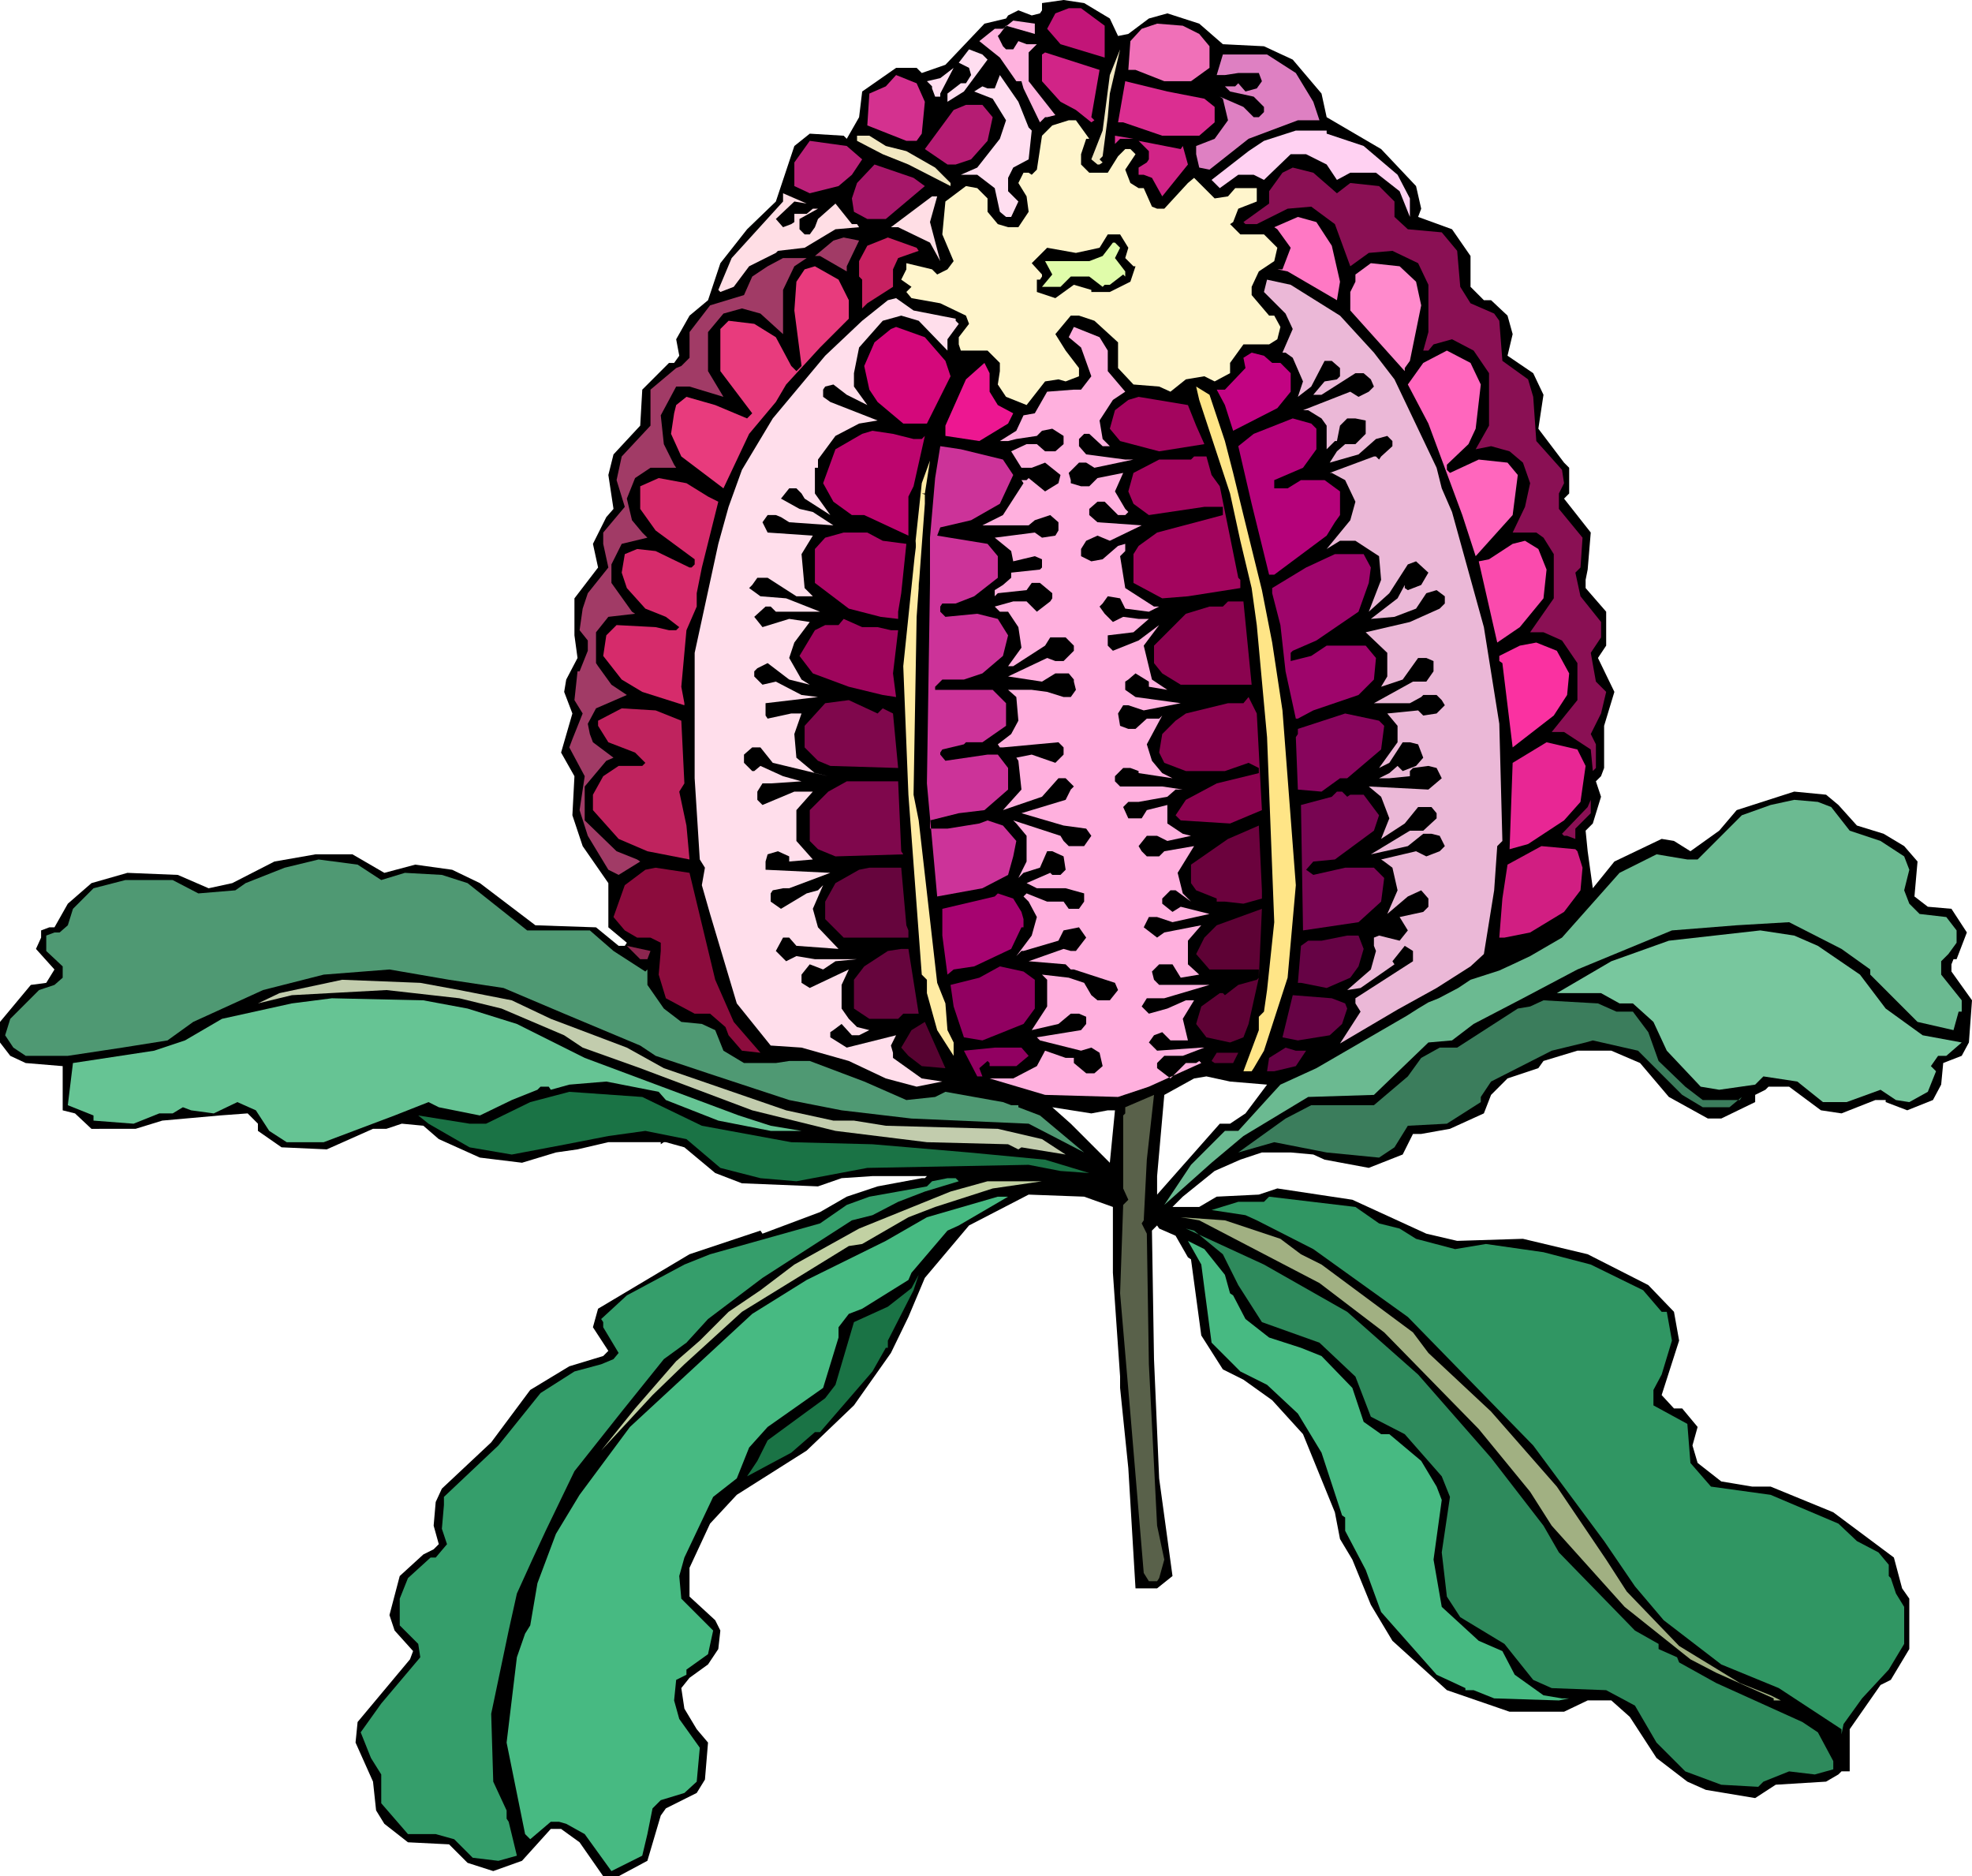<svg xmlns="http://www.w3.org/2000/svg" fill-rule="evenodd" height="6.079in" preserveAspectRatio="none" stroke-linecap="round" viewBox="0 0 1919 1825" width="6.39in"><style>.brush1{fill:#000}.pen1{stroke:none}.brush5{fill:#ffdef0}.brush6{fill:#f2e8c2}.brush7{fill:#d12487}.brush10{fill:#db2e91}.brush16{fill:#8a1054}.brush19{fill:#a13b66}.brush32{fill:#a3055e}.brush37{fill:#ffeba3}.brush41{fill:#8a034f}.brush44{fill:#7f074c}.brush54{fill:#66053d}.brush56{fill:#5e0235}.brush58{fill:#660345}.brush60{fill:#910061}.brush65{fill:#1a7345}.brush69{fill:#47ba82}</style><path class="pen1 brush1" d="m1080 18 8 17 10-2 20-15 18-5 31 10 23 20 40 2 28 13 28 33 5 23 53 31 34 36 5 22-3 8 33 12 18 26v30l13 13h7l16 15 5 18-5 21 25 17 10 21-5 33 25 33 5 5v25l-5 5 26 33-3 36-2 10v8l20 23v33l-8 12 16 33-10 33v41l-3 8-5 5 5 15-8 26-7 7 2 20 5 36 21-26 46-22 12 2 16 10 28-20 17-20 56-18 31 3 12 10 18 20 26 8 20 12 13 15-3 34 13 10 23 2 15 23-10 26h-3l-2 5v7l20 28-3 41-7 13-18 7-2 21-8 15-25 10-21-8v-2h-10l-33 13-20-3-31-23h-20l-3 3-10 5v7l-33 16h-13l-38-21-28-33-28-12h-33l-33 10-5 7-30 10-16 16-7 18-33 15-28 5h-8l-10 20-33 13-43-8-11-5-22-2h-28l-21 7-25 11-31 25-10 10h26l17-10 41-2 18-6 73 11 72 33 30 7 64-2 63 15 59 30 25 26 5 28-17 53 12 13h8l15 18-5 18 5 17 23 18 30 5h18l61 25 59 44 8 30 7 10v49l-18 30-10 5-30 43v41h-8l-3 3-12 7-49 3-20 13-48-8-18-8-30-23-26-40-18-16h-23l-23 11h-53l-61-21-53-48-21-35-18-44-12-20-5-26-31-76-30-33-28-20-20-10-21-33-10-74-3-2-12-21-16-7-2-3-5 5 2 125 5 116 13 95-15 12h-21l-7-117-8-78v-11l-7-101v-64l-28-10-54-2-58 30-43 51-16 38-17 35-36 51-46 44-68 43-26 28-20 43v28l25 23 5 10-2 18-10 15-18 13-8 10 3 20 12 20 11 13-3 36-8 13-30 15-5 7-13 44-28 15h-15l-23-33-18-13h-10l-28 31-28 10-25-8-18-18-40-2-23-18-8-13-3-28-17-38 2-20 51-61 3-8-18-20-5-15 10-38 23-21 10-5 5-5-5-18 2-23 6-13 48-45 38-51 38-23 33-10 5-5-15-23 5-18 89-53 69-23 2 3 56-21 26-15 30-10 43-8h3l2-2h-53l-30 2-23 8-74-3-26-10-30-25-18-5h-2l-3 2v-2h-51l-30 7-21 3-33 10-41-5-40-18-15-13-21-2-15 5h-13l-45 20-44-2-23-16v-7l-10-10-27 2-56 5-26 8H89l-16-15-12-3v-43l-36-3-15-7-10-13v-20l30-36 15-2 8-13-18-20 5-11v-7l8-3h5l13-23 23-20 35-10 49 2 30 13 23-5 41-21 40-7h36l31 18 30-8 36 5 27 13 54 41 59 2 22 18h6l2-3-18-15v-43l-25-36-10-30 2-38-13-23 11-38-8-21 2-12 11-21-3-22v-36l23-30-5-23 13-26 7-8-5-33 5-20 26-28 2-35 26-26h5l5-7-3-16 13-23 18-15 12-36 26-33 28-27 18-54 15-12 33 2 3 3 12-21 3-25 33-23h20l5 5 23-8 38-40 21-5 2-3 10-5 13 5 8-2 2-3V3l21-3 20 3 25 15zm-2 1062h7l-5 51-38-38-18-16 38 6 16-3zm155-25-21 28-15 10h-10l-61 69v-18l7-79 29-16 12-2 23 5 36 3z"/><path class="pen1" style="fill:#c21578" d="M1075 25v31l-43-13-13-15 8-15 13-5h12l23 17z"/><path class="pen1" style="fill:#ffb2de" d="m1007 33-28-8-6 8-2 2 5 10 3 3h7l5-8 8 3h10l-8 8v28l26 33-8 2h-2l-5 5-16-33-2-7h-5l-16-23-20-16 15-12h8l10-8 21 3v10z"/><path class="pen1" style="fill:#f070b8" d="m1167 33 10 12v21l-18 13h-26l-28-11h-7l2-28 11-12 15-5 25 2 16 8z"/><path class="pen1 brush5" d="m961 58-23 31-16 10v-8l13-10h5l5-8-2-7-10-5 10-13 13 5 5 5z"/><path class="pen1 brush6" d="m1078 114-5 38-3 3 3 3-3 2h-2l-6-5 11-28 7-54 10-25-10 43-2 23z"/><path class="pen1 brush7" d="m1062 114 3 3-3 2-15-12-15-8-18-20V53l3-2 53 17-8 46z"/><path class="pen1" style="fill:#de80c2" d="m1261 71 17 28 6 18h-21l-48 18-38 30-10-2-3-13v-8l18-7 13-18-5-21-3-2 23 10 10 10h5l5-5v-5l-10-10-23-5-5-5h-8 18l3-3 7 8 11-3 5-7-3-8h-20l-13 2h-8l6-20h43l28 18z"/><path class="pen1 brush5" d="M915 94h-5l-3-8v-2l-5-5 13-3 13-10-13 25v3z"/><path class="pen1" style="fill:#d4318f" d="m900 99-3 31-5 7h-10l-38-15 2-31 16-7 10-11 20 8 8 18z"/><path class="pen1 brush5" d="m1001 124 3 3-3 28-15 8-5 10v13l10 10-7 15h-5l-6-5-5-23-17-13h-16l16-7 22-28 6-18-13-21-18-7 8-5 5 2h7l5-13 18 26 10 25z"/><path class="pen1 brush10" d="m1172 96 10 8v15l-15 13h-36l-38-13h-5l7-40 41 10 36 7z"/><path class="pen1" style="fill:#b51c73" d="m966 114-5 23-16 18-15 5h-8l-22-15 28-38 12-5h16l10 12z"/><path class="pen1" style="fill:#fff5cc" d="M1060 135h-3l-5 15v10l8 8h18l10-16 7-7h5l5 5-10 15 5 13 8 5h5l8 18 5 2h7l23-25 6-5 20 20 13-2 7-8h21v13l-18 7-5 13-3 2 10 10h23l13 13-3 13-15 10-7 15v8l17 20h5l6 11-3 12-8 5h-25l-13 18v10l-15 8-10-5-18 3-15 12-11-5-25-2-15-16v-25l-23-21-15-5h-8l-15 18 10 16 13 17v8l-13 5-7-2-13 2-18 23-20-8-8-12 2-13v-8l-12-12h-26l-2-6v-7l10-13-3-8-25-12-28-5-5-6 5-5-10-7 5-10v-6l25 6 5 5 10-5 6-8-11-26 3-32 20-15 11 2 10 10v13l10 12 10 3h10l10-15-2-15-8-13 5-10h5l3 2 5-5 5-33 10-10 16-5h7l13 18z"/><path class="pen1" style="fill:#ffd1f2" d="m1291 130 36 12 33 28 12 23v18l-10-25-23-18h-25l-13 7-10-15-20-10h-15l-26 25-10-5h-15l-18 13-8-8 36-28 15-10 31-10h30v3z"/><path class="pen1 brush6" d="m862 142 20 5 28 16 15 15v3l-41-21-25-10-25-13v-5h12l16 10z"/><path class="pen1 brush10" d="m1090 135-5 5v-8l18 3h-13z"/><path class="pen1" style="fill:#ba2178" d="m839 155-10 15-13 11-28 7-15-7v-23l15-21 36 5 15 13z"/><path class="pen1 brush7" d="m1151 142 5 18-25 31-10-18-8-3h-5v-7l8-5 2-3v-8l-10-10 41 8 2-3z"/><path class="pen1" style="fill:#a61769" d="m900 181-38 32h-18l-13-7-2-13 5-15 17-18 38 13 11 8z"/><path class="pen1 brush16" d="m1301 188 13-10 28 3 15 15v15l13 12 33 3 15 18 3 35 10 16 23 10 5 7 3 39 25 18 5 17 3 43 25 28 2 13-5 10v15l23 28-2 29-5 5 5 23 20 25v15l-10 15 5 28 10 10-5 21-10 20 5 10v23l-3 3-2-21-26-17h-12l25-31v-36l-15-22-18-8h-13l23-33v-43l-10-16-7-5h-23l12-25 5-23-7-20-13-11-18-5-15 3 13-23v-51l-15-22-21-11-18 5-5 6h-5l5-18v-46l-10-21-25-12-23 2-18 13-15-41-23-17-23 2-30 15h-11l-2-2 25-18v-12l13-18 10-5 20 5 23 20z"/><path class="pen1" d="m773 196-18 17 7 8 8-3 3-2v-8h12l6-5h5l-18 10v10l5 5h5l5-7 3-8 17-15 16 20h5l2 3-23 2-30 18-26 3-2 2-26 13-15 20-13 5-2-2 13-31 50-55v-8l23 10-12-2zm132 20 10 38-10-18-31-15h-7l40-30h5l-7 25z" style="fill:#ffdee5"/><path class="pen1" style="fill:#ff78c4" d="m1296 239 8 35-3 18-48-28-10-2h5l8-21-13-18-3-2 23-10 18 5 15 23z"/><path class="pen1 brush1" d="m1098 241-3 10 8 8h2l-5 15-20 10h-18v-2l-17-5-18 13-18-6v-12h3l2-3v-2l-10-11 15-15 28 5 23-5 8-13h12l8 13z"/><path class="pen1 brush19" d="M824 259v5l-26-15h-5l18-15 10-3 15 3-12 25z"/><path class="pen1" style="fill:#c72161" d="m894 244-20 7-5 11v17l-25 16-5 5v-28l-3-3v-15l8-15 20-8 28 10 2 3z"/><path class="pen1" style="fill:#e0fcaa" d="m1090 241-5 10 10 13v5l-2-2-13 10h-5l-2 2-13-10h-18l-10 10h-18l10-12-7-13h43l13-5 10-13h2l5 5z"/><path class="pen1 brush19" d="m773 259-11 23v43l-22-20-18-5-18 5-15 18v38l15 25-33-10h-13l-15 28 3 28 10 20 2 3h-25l-15 10-8 20 5 21 10 12 5 5-25 6-10 20v18l20 28 3 2-26 3-12 15v30l2 3 13 18 15 10-30 13-8 15 2 10 3 8 20 15-7 3-21 25v33l31 30 20 8 3 2-21 13-10-5-20-33-8-25 5-33-15-28 3-8 10-25-8-13 3-28h2l8-20v-10l-8-10 3-21 5-15 20-25-5-23v-11l21-25-8-26 5-23 28-30v-35l25-21 5-2 8-8v-25l20-26 33-10 8-18 15-10 15-8h23l-12 8z"/><path class="pen1" style="fill:#ff8acc" d="m1378 274 5 23-11 54-5 7v3l-53-59v-18l5-10v-7l15-11 28 3 16 15z"/><path class="pen1" style="fill:#e83b7d" d="M826 292v18l-28 28-33 36-10 17-26 31-25 53-41-31-10-22 3-20 2-8 10-8 28 8 31 13 5-5-31-41v-41l8-8 25 3 21 13 15 28 5 5 5-5-7-54 2-28 8-12 10-3 23 13 10 20z"/><path class="pen1" style="fill:#ebb8d7" d="m1304 307 33 36 20 26 41 86 5 20 10 23 31 112 15 94 3 114-5 5-3 43-10 62-13 12-33 21-38 21-56 33 20-31-5-8v-5l56-36v-10l-8-5-12 15 2 3-33 23-13 2 23-20 5-18-2-5v-8l5-2 20 5 8-10-8-13 23-5 5-5v-8l-7-8-13 6-20 17 10-23-5-22-8-6-3-2 34-8 10 5 13-5 5-5-5-10-8-2h-8l-15 12-36 8 38-23h13l13-12v-5l-5-6h-13l-13 16-23 15 8-20-8-21-12-10 58 3 13-11-5-10-8-2-15 2-3 3v5l-20 2h-10l10-5 8-7 5 5 13-5 7-8-5-13-8-2h-7l-13 20-10 5 18-25v-16l-10-12 30-3 5 5 13-2 8-8-3-5-5-5h-13l-2 2-11 6h-35l38-21h13l7-10v-10l-7-3h-8l-15 21-21 7 6-10v-23l-21-20 43-10 29-13 5-5v-7l-8-6-10 3-10 15-21 8-23 2 26-20 7-13v3l3 2 13-5 7-12-12-11-8 3-18 28-20 18 12-31-2-23-23-15h-15l-13 8 23-28 5-18-10-21-13-7h-2l43-16h2l3 3 2-3 11-10v-5l-5-5-11 3-17 15-28 8 7-11 8-7h10l10-10v-13l-10-2h-8l-7 7-3 15h-2l-8 8v-23l-5-7-13-8h-5l46-18 8 5 10-5 5-5-3-7-7-6h-8l-33 21h-8l11-13 12-2 3-3v-8l-8-7h-7l-13 25-13 10 5-15-10-23-7-5h-3l10-23-7-15-21-21 3-12 23 5 48 30z"/><path class="pen1" style="fill:#ffdeeb" d="M930 310v2l3 3-11 15v11l-28-29-17-5-18 5-23 26-5 25v13l13 18-20-10-13-10-8 2-2 3v7l7 5 46 18-18 3-23 12-17 23v8h-3v25l15 21-25-16-3-5-5-5h-7l-8 10 18 10 13 3 20 13-43-3-8-5-5-2h-8l-5 7 5 10 44 3-11 18 3 33 8 8h2-18l-28-18h-10l-5 7-3 3 11 8 25 2 33 13h-43l-5-5h-5l-11 10 8 10 26-8 20 3-15 20-5 15 12 21 8 5-20-5-21-16-10 5-3 3v5l8 8 13-3 25 13 16 2-51 6v12l2 3 23-5h10l-7 20 2 23 18 15 13 3-54-13-12-15h-8l-8 7v8l8 8h2l6-5 22 10 18 5-30 2h-8l-5 8v8l5 5 31-13h18l-16 18v30l16 18-23 2v-5l-11-5-10 3-2 7v8l63 3-40 15h-6l-10 2-2 3v8l10 7 25-15 11-3 5-5-10 23 5 18 20 21-41-3-7-8h-6l-7 13 10 10 10-5 18 3h41l-21 2-12 8-13-5-8 10v8l8 5 38-18-7 15v23l7 10 8 8 12 3-10 5h-7l-10-11-8 6-3 2v5l16 10 48-12-5 10 2 7v5l28 20 20 3-25 5-30-8-36-17-46-13-30-2-33-41-26-87-8-28 3-17-5-8-5-79V635l23-106 10-36 13-36 30-50 51-61 36-34 25-20 8-2 17 12 41 8z"/><path class="pen1" style="fill:#d4087b" d="m920 351 5 15-23 46h-23l-25-21-8-12-5-23 10-23 16-13 5-2 28 10 20 23z"/><path class="pen1" style="fill:#ffb0de" d="M1078 341v20l17 20-12 8-13 20 3 18 7 7h-7l-13-12h-5l-5 5v7l7 8 38 5h8l-38 8-8-5h-7l-10 10 2 7v3l10 3h8l8-8 25-5-8 18 10 17 3 3-3 3h-7l-13-13h-7l-8 7v6l8 7 43 3-31 15-12-5-11 5-5 8v7l10 5 11-2 15-13 7-2v7l-5 5 5 31 28 18h5l-10 5-23-3-5-10-12-2-5 7-3 3 5 7 8 8 10-5 15 2h10l-15 13-25 3v10l5 5 25-10 20-15-15 20 8 33 15 10-18-3v-5l-13-8-7 6-3 2v8l10 7 44 6-36 7-15-5h-5l-5 8 2 12 8 3h7l11-10h12l3-3-15 28 5 16 10 12 10 5-33-5v-2l-8-3h-7l-8 8v5l5 5h41l20 3h-7l-8 7-28 5h-10l-5 5 5 11h13l5-8 20-5v18l15 10 8 2-23 5-10-5h-10l-8 10 3 5 5 5h12l5-5 29-5-16 26 5 20 8 8-15-11h-5l-8 8v5l10 8 8-5 28 7-36 8-15-5h-8l-5 10 13 10 7-5 36-7-13 15v23l11 10-18 3-8-13h-13l-7 7 2 8 5 5h49l-44 13h-17l-5 8 7 7 18-5 18-8h8l-11 18 5 21h-17l-8-8-8 3-5 7 8 8 43-3h3l-21 8h-18l-7 7v5l13 10 15-15h10l3-2 2 2-51 23-30 10-71-2-54-16h23l23-12 8-15 20 7h8v5l12 10h8l8-7-3-13-8-5-10 3-40-10-3-3 43-7 5-6v-7l-7-3h-8l-12 10-26 6 15-23v-26l-5-5 26 3 15 5 7 12 6 5h12l8-10-3-7-40-13h-3l-5-5-36-3 34-12 7 2h5l10-13-7-10-15 3-5 10-34 10h-2l-5 5 15-20 5-18-8-15-5-5 3-3 20 8h16l5 7h10l5-7v-8l-18-5h-28l-10-5 23-10 2 2h8l5-5-2-13-11-5h-5l-7 16-16 5-5 5 8-16v-25l-10-12-3-3 46 15 3 5 5 5h15l7-10-5-7-22-3-41-12 43-13 5-10 3-3-8-8h-7l-16 18-38 13 18-20-3-28-2-3 15-3 23 8 8-8v-7l-5-5-54 5h-3l-2-3 13-10 7-13-2-23-8-7h23l15 2 16 5h7l5-7-2-8v-2l-5-6h-13l-13 8-33-5 38-18 8 3h8l10-10v-5l-8-8h-15l-5 8-31 20h-5l13-18-3-20-10-15h-8l-5-5 18-5h13l10 10 13-10 2-3v-5l-12-10h-8l-5 7-28 3-3 3v-6l8-5 8-7v-5l28-3 2-2v-8l-7-3-21 5-2-10-16-13 39-5 7 5 13-2 3-5v-8l-8-7-15 5-6 5h-45l20-10 20-31-2-3h5l2-2 16 13 13-8 2-8-15-12-13 5h-10l-10-16 15-7h10l8 7h10l8-7v-8l-11-7-10 2-5 5-20 3-8 2h-8l16-10 7-15 11-2 12-21 26-2h7l10-13-10-28-12-10 5-10 25 10 8 13z"/><path class="pen1" style="fill:#ff66bd" d="m1441 374-5 43-7 15-21 20v5l3 3 28-13 28 3 10 12-5 39-36 40-13-40-33-89-20-38 15-21 23-12 23 12 10 21z"/><path class="pen1" style="fill:#c20382" d="M1238 353h8l10 10v18l-13 16-43 22-8-25-8-15h8l20-21-2-10 8-5 12 3 8 7z"/><path class="pen1" style="fill:#ed1791" d="m963 381 8 13 15 8-5 10-28 17-33-5v-10l20-45 18-16 5 10v18z"/><path class="pen1" style="fill:#ffe587" d="m1192 429 8 31 10 41 18 73 10 51 10 66 13 170-8 90-23 71-10 17-2 3h-8l15-40v-13l5-5 3-21 7-66-7-180-10-109-5-36-11-46-10-46-30-91-3-13 13 8 15 45z"/><path class="pen1 brush32" d="m1164 414 8 18-44 7-38-10-10-12 5-18 13-10 10-3 48 8 8 20z"/><path class="pen1" style="fill:#b5027a" d="M1281 417v20l-13 18-28 12v8h13l13-8h23l15 11v23l-5 7-8 13-51 38h-5l-17-69-13-56 15-12 38-15 18 5 5 5z"/><path class="pen1" style="fill:#bd056e" d="M889 427h8l3-3-11 49-5 10v38l-43-20h-12l-18-13-10-18 12-33 26-15 10-3 20 3 20 5z"/><path class="pen1" style="fill:#c39" d="m976 447 10 15-13 28-28 16-30 7-3 8 49 8 10 12v21l-23 18-18 7h-13l-2 3v5l5 5 31-3 20 5 10 16-5 20-20 17-18 6h-21l-7 7v3h56l13 13v22l-23 16h-16l-2 2-21 5-2 3v2l5 6 41-6h10l10 13v21l-23 20-25 3-28 7v8h17l31-5 8-3 15 5 13 15-3 15-5 18-25 13-44 8-10-110 3-195v-44l5-58 5-31 20 3 41 10z"/><path class="pen1 brush32" d="m1179 462 8 11 18 89 2 2v8l-51 8-25 2-28-15v-28l5-8 18-13 64-17v-8h-18l-54 8-15-11-5-12 5-18 25-13h31l3-3h12l5 18z"/><path class="pen1" style="fill:#d62b6b" d="m689 483 10 5-16 64-5 25v13l-10 23-5 55 3 16v2l-41-13-20-12-18-23 3-20 10-10 38 2 13 3h7l3-3-13-10-20-8-18-20-5-15 3-18 12-5 18 2 33 16h2l3-3v-5l-38-28-15-21v-22l18-8 27 5 21 13z"/><path class="pen1 brush37" d="M900 481v9l-6 81-3-45 6-56 8-22-5 32h-3l3 1z"/><path class="pen1" style="fill:#ad0766" d="m859 526 23 3-5 48-3 18v7l-17-2-31-8-33-25v-33l10-11 18-5h23l15 8z"/><path class="pen1 brush37" d="m892 600-3 173 5 25 18 158 8 20 2 26 6 12v13l-16-25-10-36v-13l-5-5-13-175-5-125 11-106 3-24 1 54-2 28z"/><path class="pen1" style="fill:#fa4aad" d="m1505 554-3 28-23 28-22 15-18-79 10-2 23-15 12-3 13 8 8 20z"/><path class="pen1" style="fill:#9e056b" d="m1334 552-2 15-10 28-41 28-23 10-2 2v8l20-5 15-10h38l10 12-2 21-15 15-44 15-15 8h-2l-10-46-5-45-8-31v-5l33-20 28-13h28l7 13z"/><path class="pen1 brush41" d="M1218 666h-69l-18-11-8-10v-17l31-31 23-7h13l5-5h15l8 81z"/><path class="pen1" style="fill:#9e055c" d="m854 610 13 3h7l-5 42 3 23-13-2-33-8-35-13-13-17 15-25 10-5h13l5-6 18 8h15z"/><path class="pen1" style="fill:#fa31a1" d="m1527 655-2 21-13 20-40 31-10-82-3-2v-5l20-10 16-3 20 8 12 22z"/><path class="pen1 brush41" d="m1228 788-31 13-48-3-5-5 10-15 30-16 41-10v-5l-10-5-23 8h-38l-21-8-5-10 3-18 13-13 10-7 41-10h15l5-6 8 16 5 94z"/><path class="pen1 brush44" d="m859 689 10 5 5 53-66-2-12-5-13-13v-21l20-22 23-3 28 13 5-5z"/><path class="pen1" style="fill:#bf235e" d="m663 701 3 61-5 8 7 33 3 33-41-8-28-12-25-28v-15l10-18 15-10h23l3-3-10-10-26-10-10-16v-5l23-12 33 2 25 10z"/><path class="pen1" style="fill:#87055c" d="m1347 706-3 23-33 28h-7l-18 13-23-2-2-51 2-3v-5l46-15 33 7 5 5z"/><path class="pen1" style="fill:#e82694" d="m1543 745-5 35-16 18-35 23-18 5 3-84 33-20 30 7 8 16z"/><path class="pen1 brush44" d="m877 828 2 3-66 2-17-7-8-8v-30l18-18 18-10h50l3 68z"/><path class="pen1" style="fill:#780552" d="m1311 775 3-2h13l15 20-5 15-38 28-21 2-7 8 7 5 31-7h28l10 10-3 23-22 20-54 8-2-122 30-8 5-5h5l5 5z"/><path class="pen1 brush16" d="M1533 806v10l-8-3h-3l-2-2 25-26 3-7v13l-15 15z"/><path class="pen1" style="fill:#6bba91" d="m1782 785 18 23 30 10 23 15 5 13-5 20 5 13 10 10 26 3 10 13v12l-8 11-7 7v13l20 25v11h-3l-5 18-35-8-46-46v-5l-28-20-51-26-51 3-63 5-92 38-53 28-48 25-21 16-23 2-53 51-64 2-63 38-31 26-46 41 26-39 33-33h13l30-33 11-12 35-16 88-51 11-7 10-6 10-4 19-10 12-8 28-9 13-6 17-8 31-18 56-63 36-18 30 5h10l43-43 28-10 23-5 23 2 13 5z"/><path class="pen1" style="fill:#6b023d" d="m1228 874-18 5-18-2h-8v-3l-20-8-5-7v-18l36-25 7-3 23-10 3 63v8z"/><path class="pen1" style="fill:#d11e82" d="m1535 828 5 16-2 22-16 21-33 20-25 5h-5l3-38 5-33 33-18 33 3 2 2z"/><path class="pen1" style="fill:#4f9973" d="m371 856 23-7 36 2 25 8 58 46h61l23 20 31 20 2-2v15l16 23 17 13 20 2 13 6 8 20 20 12h31l13-2h20l53 20 41 18 28-3 10-5 56 10 8 3h7v2l21 8 43 36-25-13-29-15-114-5-68-8-51-10-79-26-51-17-15-10-74-31-59-25-53-8-58-10-64 5-59 15-68 31-25 18-44 7-53 8H25l-12-8-8-12 5-16 28-28 15-5 8-7v-11l-16-15v-15l8-3h5l8-7 5-16 20-20 31-8h46l25 13 36-3 10-7 38-15 33-8 38 5 23 15z"/><path class="pen1" style="fill:#8c0c3d" d="m696 953 18 41 26 30-18-2-13-15-3-8-15-13h-15l-28-15-7-23 2-23v-8l-10-5h-13l-12-7-11-13 11-31 20-15 10-2 33 5 25 104z"/><path class="pen1 brush54" d="m882 900 2 5v7h-63l-18-18v-17l10-18 23-13 10-2h31l5 56z"/><path class="pen1" style="fill:#a60370" d="m994 887 2 7v8h-2l-10 21-36 17-20 3-6 5-5-38v-26l51-12 3-3 15 5 8 13z"/><path class="pen1 brush56" d="m1215 996-5 13-13 5-23-5-10-13 5-17 18-13h3l2 2 13-10 18-5 2-2v-8h-48l-13-15 8-16 12-12 44-16-3 67-10 45z"/><path class="pen1 brush1" d="m1339 902 11-5-6 5h-5z"/><path class="pen1" style="fill:#78c79e" d="m1769 920 41 28 25 33 36 26 38 7-15 13h-8l-7 10 5 5-8 20-18 10-13-2-15-10-33 12h-23l-25-20-33-5-8 8-35 5-18-3-33-35-13-28-20-18h-13l-18-10h-43l53-31 56-20 89-10 33 5 23 10z"/><path class="pen1 brush58" d="m1327 923-5 17-8 11-23 10-25-5h-3l3-36 7-5h13l25-5h11l5 13z"/><path class="pen1" style="fill:#8c264f" d="M630 933h-7l-13-13 23 5-3 8z"/><path class="pen1 brush54" d="M894 986h-15l-5 5h-28l-15-10v-28l10-13 23-15 13-2h7l10 63z"/><path class="pen1 brush60" d="M1007 953v28l-11 15-40 16-18-3-10-30-3-21 28-7 20-11 23 5 11 8z"/><path class="pen1" style="fill:#c2ccad" d="m447 963 51 10 38 18 74 28 36 20 119 41 46 10h20l31 5 109 3 43 10 23 15-43-7-3 2-10-5-79-2-89-11-81-20-109-41-56-20-18-12-61-26-41-10-71-8-92 5-33 8 21-10 61-13 76 3 38 7z"/><path class="pen1 brush58" d="m1309 976 2 5-5 15-12 11-31 5-15-3 10-41 38 3 13 5z"/><path class="pen1" style="fill:#66c494" d="m455 981 48 15 66 33 150 56 31 10 30 5h-30l-51-10-51-20-7-8-51-10-36 3-18 5-2-3h-8l-3 3-25 10-31 15-40-8-10-5-33 13-69 26h-36l-17-11-13-20-18-8-23 11-22-3-8-3-10 6h-13l-25 10-39-3v-5l-25-10 5-41 79-12 30-10 36-21 68-15 39-5 89 2 43 8z"/><path class="pen1" style="fill:#3b7d5c" d="M1573 984h16l15 20 10 28 26 25 17 13h36l2-3-12 10h-26l-20-12-43-43-44-10-7 2-33 8-59 30-10 15v5l-33 21-38 2-13 21-15 10-51-5-51-10-35 10 46-33 25-13h61l33-28 13-18 18-10h17l59-38 12-2 13-6 53 3 18 8z"/><path class="pen1" style="fill:#570331" d="m897 1037-13-10-7-8 10-17 13-8 20 45-23-2z"/><path class="pen1 brush1" d="M1281 1027v-8l13-5h5l-18 13z"/><path class="pen1 brush60" d="m1001 1027-12 10h-26v-3l-2-2-8 7 3 8h-5l-13-25 30-3h26l7 8z"/><path class="pen1 brush58" d="m1271 1022-10 15-21 5h-7l2-13 16-10 10 3h10z"/><path class="pen1 brush56" d="M1200 1034h-18l-3-2 5-8h21l-5 10z"/><path class="pen1 brush65" d="m683 1095 87 16 79 2 94 8 74 7 43 13-28-2-31-6-157 3-69 13-35-3-39-10-33-28-40-8-36 5-41 8-53 10-41-7-40-23-10-8 50 8h16l43-21 38-10 71 5 58 28z"/><path class="pen1" style="fill:#59614a" d="m1113 1187-2 3 5 10 2 127 8 157 7 33-5 18-2 3h-8l-5-8-13-155-10-117 3-86 5-5-5-11v-71l2-2v-6l28-12-7 63-3 59z"/><path class="pen1" style="fill:#359e6b" d="m933 1149-33 10-26 10-25 13-20 5-87 56-53 40-21 23-22 16-41 51-46 58-28 58-13 28-15 33-8 36-17 81 2 66 13 28v8l2 3 8 33-18 5-25-3-18-18-18-5h-27l-26-30v-28l-10-16-10-25 20-28 38-45-2-13-18-18v-26l8-20 22-20h5l11-13-5-15 2-23v-8l53-50 41-51 33-21 26-7 12-5 5-6-15-25v-5l-2-3 25-23 56-30 25-10 107-30 26-18 22-8 56-10 5-5 15-3h8l3 3z"/><path class="pen1" style="fill:#c2d1a3" d="m966 1156-56 18-26 10-45 26-13 2-104 64-56 51-31 30-50 54 33-41 40-46 23-20 28-28 31-21 33-25 63-35 89-36 36-10h53l-48 7z"/><path class="pen1 brush69" d="m933 1192-11 5-35 41-3 7-45 28-13 5-10 13v10l-15 49-54 38-18 20-12 30-23 18-28 59-5 18 2 22 31 31-5 23-21 15v5l-10 5-2 20 5 18 20 28-3 33-12 11-23 7-8 8-5 25-5 21-30 15-26-36-18-10-7-2h-8l-20 17-5-5-18-89 10-83 8-23 5-8 7-41 18-48 23-38 49-66 53-49 66-61 53-33 77-38 40-23 69-20h10l-48 28z"/><path class="pen1" style="fill:#309663" d="m1342 1190 20 5 16 10 38 10 30-5 56 8 46 12 51 25 18 21h5l5 28-10 33-8 15v15l33 18 3 38 20 23 58 8 66 28 18 17 21 11 10 12v11l2 2 5 15 8 13v36l-15 25-26 28-18 25-2 10v-5l-61-40-56-23-56-43-28-33-30-44-69-93-122-125-92-66-55-28-11-5-33-5 26-8h25l5-5 84 10 23 16z"/><path class="pen1" style="fill:#a1b082" d="m1246 1205 20 15 20 10 89 66 15 20 61 57 64 73 48 71 20 31 51 53 59 36 30 12 10 5h-7v-2l-56-25-25-13-64-51-71-79-21-33-50-61-92-94-63-48-117-61-18-3 43 3 54 18z"/><path class="pen1" style="fill:#2e8a5c" d="m1311 1276 69 61 71 81 51 66 15 26 74 76 23 13v5l18 8 2 5 36 20 84 38 15 10 15 28v8l-18 5-25-3-25 10-5 5-36-2-35-13-28-28-21-36-28-15-53-2-18-8-28-35-43-26-13-20-5-43 8-54-8-20-36-41-33-17-15-39-35-33-56-20-23-36-15-30-28-23-8-2 76 35 81 46z"/><path class="pen1 brush69" d="m1192 1240 5 18 3 2 12 23 23 18 31 10 20 8 30 31 11 33 17 12h8l31 26 15 25 5 13-8 58 8 46 36 33 23 10 12 23 28 20 18 3h7l-10 2-63-2-20-8h-8v-2l-28-13-54-61-15-41-20-38v-13l-3-2-20-61-23-38-30-28-26-13-28-28-7-53-3-23-13-23 16 8 20 25z"/><path class="pen1 brush65" d="M864 1304v7h-2l-13 23-51 59h-5l-23 20-43 23 10-15 10-20 56-41 10-13 18-61 33-15 23-18 7-13-5 15-25 49z"/></svg>

